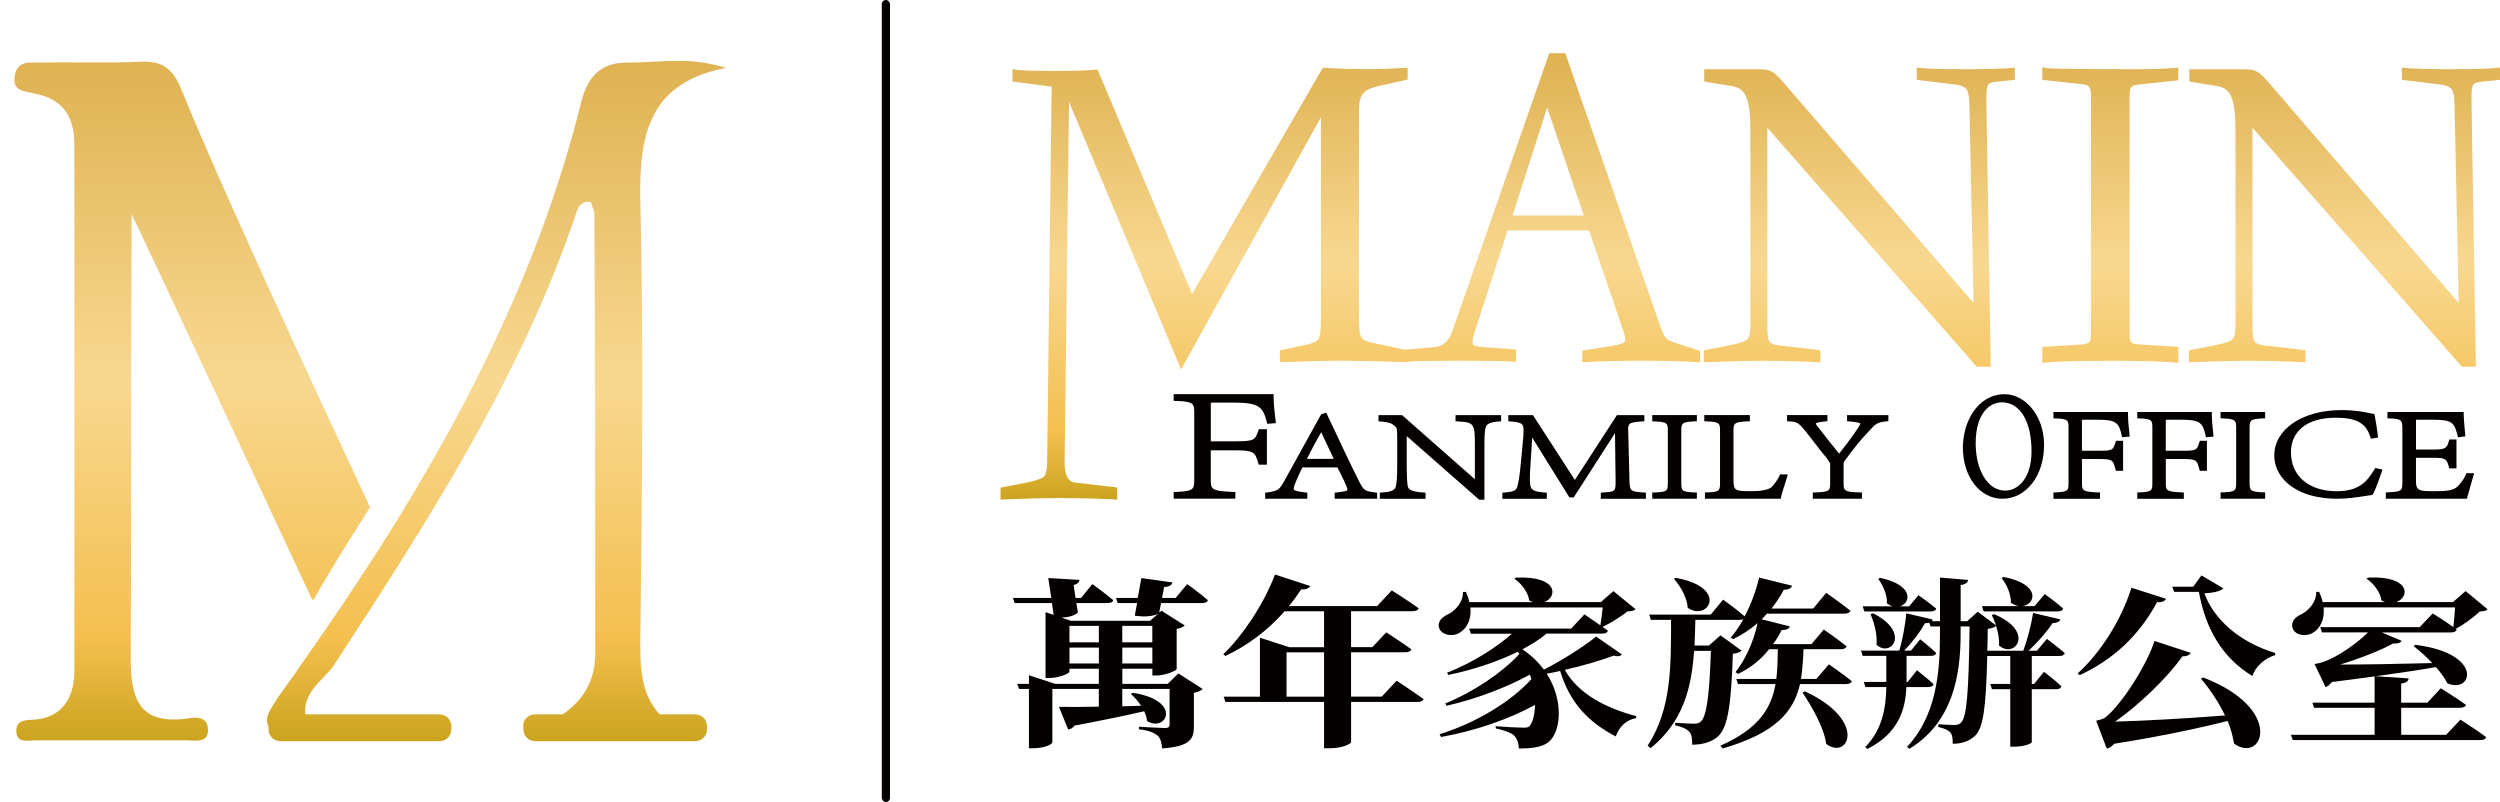 <?xml version="1.0" encoding="UTF-8"?>
<svg id="_图层_1" data-name="图层 1" xmlns="http://www.w3.org/2000/svg" xmlns:xlink="http://www.w3.org/1999/xlink" viewBox="0 0 746.67 239.54">
  <defs>
    <style>
      .cls-1 {
        fill: url(#_未命名的渐变_20-2);
      }

      .cls-1, .cls-2, .cls-3 {
        stroke-width: 0px;
      }

      .cls-2 {
        fill: #040000;
      }

      .cls-3 {
        fill: url(#_未命名的渐变_20);
        filter: url(#drop-shadow-1);
      }
    </style>
    <linearGradient id="_未命名的渐变_20" data-name="未命名的渐变 20" x1="110.59" y1="221.37" x2="110.59" y2="18.17" gradientUnits="userSpaceOnUse">
      <stop offset="0" stop-color="#cba420"/>
      <stop offset=".15" stop-color="#f4bf4e"/>
      <stop offset=".53" stop-color="#f8d891"/>
      <stop offset="1" stop-color="#dfb252"/>
    </linearGradient>
    <filter id="drop-shadow-1" filterUnits="userSpaceOnUse">
      <feOffset dx="0" dy="0"/>
      <feGaussianBlur result="blur" stdDeviation="1.42"/>
      <feFlood flood-color="#040000" flood-opacity=".3"/>
      <feComposite in2="blur" operator="in"/>
      <feComposite in="SourceGraphic"/>
    </filter>
    <linearGradient id="_未命名的渐变_20-2" data-name="未命名的渐变 20" x1="522.75" y1="149.23" x2="522.75" y2="15.88" xlink:href="#_未命名的渐变_20"/>
  </defs>
  <path class="cls-3" d="M93.14,178.92S39.56,63.99,39.3,63.99v8.02c-.26,41.42,0,82.83-.26,124.51,0,11.91,2.33,19.93,16.57,18.12,2.59-.52,6.21-.78,6.47,2.85.52,4.66-3.88,3.62-6.73,3.62H10.82c-2.33,0-5.95,1.04-5.95-2.85,0-3.62,3.37-3.11,5.95-3.37,8.54-1.04,11.39-7.25,11.39-14.75V43.02c0-8.02-3.37-13.46-11.65-15.01-2.85-.78-6.73-.52-6.21-4.92.52-5.18,4.66-4.4,8.02-4.4,10.1-.26,19.93.26,30.03-.26,6.21-.26,9.32,2.33,11.65,8.02,16.05,39.35,55.65,122.95,56.43,125.03-.26.78-10.87,16.83-16.83,27.7.26,0-.26,0-.52-.26h0ZM160.7,217.23c11.39-4.66,17.08-11.65,17.08-22.26,0-43.75,0-87.23-.26-130.98,0-1.04-.78-2.59-1.04-3.62-2.33-.52-3.62,1.04-4.14,2.59-16.57,49.44-44.52,92.67-72.74,135.9-3.37,4.92-11.13,8.54-7.51,18.12,1.04,2.59-5.18,1.55-8.02,1.55-4.66,0-5.18-3.37-3.37-6.47,2.59-4.66,5.95-8.54,8.8-12.94,36.76-52.03,68.6-106.39,84.13-168.77,1.81-7.25,5.69-11.65,13.46-11.65,5.18,0,10.35-.52,15.79-.52,4.4,0,8.54.52,13.98,2.07-22.52,4.4-25.89,19.16-25.63,38.57,1.04,44.52.52,89.05,0,133.83,0,10.35,1.04,19.41,11.91,25.37l-42.45-.78h0ZM83.82,213.35h47.37c2.07,0,3.62,1.55,3.62,3.62v.78c0,2.07-1.55,3.62-3.62,3.62h-47.37c-2.07,0-3.62-1.55-3.62-3.62v-.78c-.26-2.07,1.55-3.62,3.62-3.62ZM159.92,213.35h47.63c2.07,0,3.62,1.55,3.62,3.62v.78c0,2.07-1.55,3.62-3.62,3.62h-47.63c-2.07,0-3.62-1.55-3.62-3.62v-.78c-.26-2.07,1.55-3.62,3.62-3.62Z"/>
  <g>
    <g>
      <path class="cls-2" d="M346.78,180.11l-.57,2.83.7-.54,6.94,4.41c-.38.38-1.21.82-2.42,1.04v11.99c-.06.49-3.5,1.91-5.98,1.91h-1.27v-2.02h-8.97v4.52h13.55l3.18-3.11,7.25,4.63c-.38.44-1.27.93-2.61,1.14v10.08c0,3.76-1.15,5.94-9.48,6.54-.19-1.74-.45-3.05-1.4-3.87-1.02-.76-2.29-1.47-5.54-1.85v-.76s6.3.38,7.89.38c.95,0,1.27-.38,1.27-1.09v-10.57h-14.13v5.18l5.6-.16c-.89-1.36-1.91-2.62-3.05-3.49l.57-.38c15.21,2.34,9.86,12.04,4.26,8.39-.06-.93-.38-1.91-.83-2.89-5.15,1.2-11.96,2.62-20.87,4.31-.38.65-1.15,1.09-1.85,1.14l-2.74-6.76c2.55.05,6.74.05,11.9-.05v-5.29h-13.87v15.97c0,.44-2.16,1.74-5.73,1.74h-1.27v-17.71h-2.93l-.57-1.53h3.5v-2.56l7.83,2.56h13.04v-4.52h-8.78v.87c0,.6-3.18,1.91-6.11,1.91h-1.02v-19.67l2.42.82-.51-3.54h-11.14l-.51-1.53h11.45l-.89-5.94,9.35.55c-.06.6-.51,1.2-1.78,1.53l.57,3.87h1.65l3.37-4.14s3.95,2.83,6.24,4.8c-.13.6-.83.87-1.72.87h-9.29l.45,2.78c-.83.93-2.61,1.42-4.84,1.58l2.74.93h23.67l2.42-2.13c-1.46.82-4.2,1.04-7,.6l.7-3.76h-5.79l-.51-1.53h6.49l1.08-5.94,9.29,1.31c-.19.65-.76,1.31-2.48,1.36l-.64,3.27h4.07l3.44-4.14s3.95,2.83,6.17,4.8c-.13.6-.83.87-1.65.87h-12.34ZM319.41,186.93v4.91h8.78v-4.91h-8.78ZM328.2,198.15v-4.74h-8.78v4.74h8.78ZM335.19,186.93v4.91h8.97v-4.91h-8.97ZM344.17,198.15v-4.74h-8.97v4.74h8.97Z"/>
      <path class="cls-2" d="M417.15,203.33s4.9,3.22,8.02,5.45c-.19.6-.89.87-1.85.87h-19.79v11.99c0,.44-2.35,1.85-6.55,1.85h-1.53v-13.84h-29.46l-.51-1.58h10.82v-17.6l8.78,2.83h10.37v-10.74h-11.77c-5.15,5.83-11.13,10.25-17.69,13.35l-.64-.49c5.66-5.45,11.9-14.55,15.46-23.82l10.5,3.43c-.32.65-1.21,1.09-2.67.98-1.15,1.74-2.35,3.43-3.69,5.01h26.34l4.39-4.69s4.84,3.05,8.02,5.34c-.19.6-.89.87-1.85.87h-18.33v10.74h6.36l4.14-4.41s4.71,3,7.51,5.07c-.19.6-.89.87-1.85.87h-16.16v13.24h9.16l4.45-4.74ZM395.45,208.07v-13.24h-11.2v13.24h11.2Z"/>
      <path class="cls-2" d="M484.41,195.48c-.45.44-1.02.71-2.42.33-3.82,1.42-9.1,3-14.63,4.25,4.14,7.36,12.54,11.5,21.38,13.84l-.13.6c-2.86.49-4.96,2.45-6.04,5.45-8.14-4.25-13.68-9.97-16.61-19.57-1.34.33-2.67.6-4.01.82,4.9,7.68,4.39,16.46,1.02,20-1.65,1.74-4.84,2.4-9.35,2.34-.06-1.8-.57-3.05-1.53-3.98-.83-.71-2.86-1.47-5.35-2.02l-.06-.65c2.61.22,6.87.44,8.4.44.89,0,1.53-.11,1.85-.6.89-1.14,1.46-3.43,1.53-6.21-7.57,4.2-17.88,7.79-28.06,9.59l-.45-.82c10.63-3.27,21.38-9.7,27.42-16.46-.13-.44-.25-.87-.45-1.36-6.49,3.65-15.97,7.3-24.88,9.32l-.38-.71c8.21-3.27,17.18-9.32,22.14-14.77l-.51-.65c-5.92,2.94-13.17,5.34-20.68,6.92l-.45-.65c7.57-2.94,14.7-7.52,19.41-11.66h-12.28l-.51-1.53h30.48l3.95-4.25s2.42,1.64,4.77,3.27c.25-1.53.51-3.6.7-5.34h-39.51c.38,3.82-1.27,6.49-3.44,7.68-1.91,1.09-4.96.65-5.85-1.36-.7-1.91.64-3.38,2.48-4.2,2.23-1.04,4.71-3.76,4.58-6.76h.89c.45,1.09.83,2.07,1.02,3.05h19.03c-.38-.11-.76-.27-1.15-.49-.32-2.45-2.35-5.12-4.45-6.49l.45-.33c12.85-.6,12.47,5.89,8.46,7.3h16.93l3.75-3.27,6.62,5.4c-.45.49-1.15.6-2.42.65-1.85,1.47-4.96,3.49-7.44,4.63.57.38,1.08.76,1.59,1.14-.13.6-.83.87-1.72.87h-16.61c-1.97,1.69-4.45,3.22-7.19,4.69,2.67,1.8,4.77,3.87,6.43,6.05,5.79-2.94,12.22-7.14,15.59-9.86l7.7,5.34Z"/>
      <path class="cls-2" d="M546.26,198.43s4.33,3,6.81,5.01c-.19.6-.89.87-1.78.87h-13.68c-1.91,8.23-7.19,14.61-23.1,19.24l-.7-.82c11.58-5.12,15.21-11.23,16.48-18.42h-11.2l-.51-1.53h11.96c.32-2.78.38-5.72.45-8.88h-2.61c-2.54,3.22-5.73,5.67-9.23,7.36l-.83-.49c2.86-3.6,5.41-8.99,6.62-14.66-2.29,1.96-4.71,3.49-7.32,4.8l-.7-.49c1.34-1.53,2.61-3.38,3.75-5.45-.32.11-.7.16-1.08.16h-13.24c-.06,2.62-.13,5.12-.25,7.68h4.26l3.5-3.05,6.3,4.58c-.45.44-1.27.76-2.61.93-.51,16.62-1.72,22.51-4.77,24.96-1.97,1.53-4.45,2.18-7.38,2.18,0-1.8-.13-3.16-.89-3.87-.76-.87-2.16-1.47-4.2-1.91v-.76c1.72.11,4.39.27,5.6.27.95,0,1.46-.16,1.97-.54,1.78-1.36,2.67-7.63,3.12-21.2h-5.03c-.76,11.06-3.25,21.15-12.98,29.05l-.89-.76c7.32-11.12,6.94-24.47,7-37.55h-6.04l-.51-1.58h18.39l3.69-4.47s4.07,2.89,6.43,5.01c1.85-3.49,3.37-7.47,4.33-11.61l9.86,2.45c-.25.71-1.02,1.2-2.48,1.2-1.08,2.07-2.35,3.92-3.69,5.61h12.47l3.88-4.69s4.52,3.16,7.25,5.34c-.19.6-.89.87-1.85.87h-23.1c-.45.6-1.02,1.14-1.59,1.69l8.46,2.13c-.25.71-1.08,1.09-2.48,1.09-.76,1.53-1.59,2.89-2.55,4.2h11.45l3.69-4.36s4.33,3,6.81,5.01c-.19.6-.83.87-1.72.87h-11.14c-.13,3.16-.32,6.1-.76,8.88h4.58l3.75-4.36ZM500.51,172.59c16.03,2.89,9.61,13.19,3.56,8.94-.19-3-2.16-6.49-4.14-8.67l.57-.27ZM539.07,206.49c18.83,8.72,12.98,20.66,6.36,15.7-.7-5.01-4.2-11.01-7.06-15.31l.7-.38Z"/>
      <path class="cls-2" d="M606.83,195.92v8.34h.7l2.93-3.6s3.37,2.51,5.22,4.31c-.13.6-.76.87-1.53.87h-7.32v15.81c0,.33-1.97,1.36-5.28,1.36h-1.15v-17.17h-5.47l-.51-1.58h5.98v-8.34h-6.87c-.38,16.13-1.27,21.47-3.63,23.82-1.72,1.69-4.14,2.4-6.68,2.4,0-1.58-.13-2.72-.76-3.43-.7-.71-1.85-1.2-3.56-1.58l.06-.82c1.46.11,3.63.22,4.64.22s1.46-.16,2.04-.65c1.78-1.58,2.35-8.99,2.61-28.78h-2.67v2.62c-.06,12.15-2.42,26.05-15.27,33.9l-.76-.54c8.59-9.05,9.86-21.86,9.86-33.46v-2.51h-2.8l-.38-1.14c-.38.11-.76.16-1.27.16-1.34,2.4-3.63,5.5-6.24,8.18h2.04l2.74-3.38s3.05,2.4,4.77,4.09c-.13.6-.76.87-1.59.87h-7.25v7.79h.32l2.8-3.49s3.12,2.45,4.96,4.14c-.13.6-.76.87-1.65.87h-6.49c-.25,6.16-1.97,13.63-11.64,18.48l-.64-.55c5.22-5.34,6.17-11.99,6.3-17.93h-6.24l-.51-1.53h6.74v-7.79h-7.06l-.51-1.58h11.45c1.02-3.38,1.78-7.79,2.1-11.12l7.89,1.85c-.06.16-.13.33-.25.49h2.42v-13.03l8.4.71c-.13.76-.64,1.31-2.23,1.53v10.79h1.97l3.12-2.83,5.47,4.09c-.38-1.14-.83-2.18-1.27-3.11l.76-.22c12.47,5.29,5.98,13.46,1.4,9.32.13-1.85-.25-3.92-.89-5.83-.51.44-1.15.71-2.48.87,0,2.34-.06,4.52-.13,6.54h10.75c1.27-3.43,2.42-7.9,2.93-11.28l8.14,1.91c-.19.65-.89,1.09-2.29,1.09-1.65,2.51-4.33,5.61-7.19,8.28h2.48l2.99-3.54s3.37,2.51,5.34,4.25c-.19.6-.76.87-1.65.87h-8.21ZM556.31,181.09h8.91c-.51-.16-1.08-.44-1.65-.87.13-2.56-1.21-5.45-2.61-7.36l.64-.27c10.12,2.23,9.1,7.52,5.85,8.5h2.74l2.8-3.32s3.31,2.34,5.28,3.98c-.13.6-.76.87-1.65.87h-19.79l-.51-1.53ZM559.43,183.17c11.45,5.78,5.22,13.41,1.02,9.37.32-2.94-.7-6.59-1.78-9.1l.76-.27ZM591.94,181.04h11.07c-.76-.11-1.59-.44-2.42-1.04.06-2.56-1.27-5.5-2.8-7.36l.64-.33c11.26,2.23,9.54,8.23,5.6,8.72h3.63l3.05-3.6s3.5,2.51,5.47,4.31c-.13.6-.76.87-1.59.87h-22.14l-.51-1.58Z"/>
      <path class="cls-2" d="M646.92,178.86c-.32.65-1.14,1.09-2.67.98-5.6,10.41-13.49,17.33-23.1,21.8l-.64-.49c6.43-5.78,12.85-15.37,16.1-25.62l10.31,3.32ZM658.06,202.35c24.5,9.48,17.75,25.94,9.16,19.73-.32-2.18-.95-4.47-1.91-6.76-8.34,2.13-19.79,4.58-33.85,6.81-.64.76-1.4,1.25-2.23,1.47l-3.18-8.34s1.91-.38,2.67-.93c5.03-3.92,12.6-16.02,14.76-22.89l10.82,3.54c-.32.6-1.08,1.09-2.48,1.04-4.26,6.1-12.79,14.44-20.11,19.51,8.02-.22,20.36-.87,32.83-1.85-1.91-3.98-4.52-7.85-7.19-11.01l.7-.33ZM664.04,175.75c-.83.87-3.05,1.31-5.66,1.47,2.86,7.79,10.5,14.61,21.19,17.82l-.13.65c-3.25.98-5.85,3.54-6.74,6.21-8.97-5.45-13.94-14.01-15.97-25.13h-7.38l-.57-1.53h6.24l2.48-3.38,6.55,3.87Z"/>
      <path class="cls-2" d="M742.94,181.97c-.45.49-1.08.6-2.29.65-1.78,1.69-4.77,3.92-7.19,5.18l.25.22c-.13.6-.83.87-1.72.87h-20.62l5.92,2.51c-.32.54-1.08.93-2.48.76-3.75,2.07-10.12,4.58-15.91,6.32,6.87,0,16.99-.16,27.55-.44-1.78-1.91-3.82-3.71-5.6-5.07l.57-.38c20.68,2.62,16.93,14.77,9.54,11.5-.76-1.53-1.97-3.22-3.44-4.85-4.65.82-10.75,1.74-17.94,2.73l9.8.65c-.13.82-.57,1.31-2.23,1.53v5.72h7.83l4.01-4.31s4.64,2.89,7.51,4.96c-.19.6-.89.87-1.78.87h-17.56v8.07h13.43l4.26-4.52s4.84,3.05,7.7,5.23c-.19.6-.89.87-1.78.87h-55.99l-.57-1.58h25.01v-8.07h-18.07l-.51-1.53h18.58v-7.85c-4.01.54-8.27,1.14-12.79,1.69-.57.76-1.15,1.25-1.85,1.53l-3.31-6.92s1.46-.22,2.23-.49c4.58-1.42,10.63-5.83,13.74-8.94h-13.74l-.51-1.58h29.71l3.88-4.09s3.5,2.18,6.17,4.09c.19-1.69.38-4.03.51-5.89h-39.26c.38,3.82-1.21,6.49-3.37,7.68-1.91,1.09-4.96.71-5.85-1.31-.7-1.91.57-3.43,2.42-4.25,2.23-1.04,4.71-3.76,4.58-6.76h.89c.45,1.09.83,2.07,1.02,3.05h18.71c-.38-.11-.76-.27-1.14-.49-.32-2.45-2.35-5.12-4.45-6.49l.45-.33c12.85-.6,12.47,5.89,8.46,7.3h16.92l3.75-3.27,6.55,5.4Z"/>
    </g>
    <path class="cls-1" d="M497.64,101.04c-.31-.33-.83-1.1-1.51-2.89l-28.64-82.27h-4.78l-29.02,83.22c-1.02,2.84-2.75,4.34-5.29,4.58l-8.79.74v.02l-10.56-2.25c-1.31-.31-2.17-.85-2.54-1.6-.29-.58-.63-1.99-.63-5.36v-62.19c0-2.46.42-4.18,1.24-5.14.83-.97,2.43-1.72,4.75-2.23l8.56-1.91v-3.58l-.79.06c-3.56.27-7.44.41-11.53.41s-8.42-.14-12.57-.41l-.46-.03-39.06,67.6-28.23-67.09-.55.07c-2.1.27-6.06.4-11.76.4-6.71,0-10.82-.13-12.23-.4l-.87-.16v3.73l11.71,1.51-1.35,112.15c0,2.51-.45,3.64-.82,4.15-.3.4-1.4,1.19-5.41,1.97l-7.68,1.49v3.57l.77-.03c6.72-.27,12.35-.41,16.71-.41,5.9,0,11.47.14,16.58.41l.78.04v-3.62l-12.51-1.45c-.79-.08-3.2-.34-3.2-6.11l1.32-107.6,33.47,79.9,41.76-75.27v61.12c0,3.12-.37,4.43-.68,4.98-.4.71-1.53,1.3-3.25,1.7l-8.31,1.77v3.55l.77-.03c6.9-.27,13.08-.41,18.39-.41,4.03,0,10.21.14,18.39.41l.76.03v-.18c1.72-.17,6.97-.26,15.62-.26s14.18.09,15.76.27l.82.09v-3.7l-9.71-.74c-1.94-.11-2.61-.39-2.83-.55-.2-.14-.46-.4-.46-1.04,0-.47.12-1.14.35-1.96l10.14-31.27h24.31l10.26,30.04c.5,1.49.6,2.19.6,2.51,0,.47-.18.77-.59,1-.39.22-1.25.55-3.17.87l-9.12,1.47v3.47l.78-.05c4.34-.27,10-.41,16.83-.41s12.49.14,16.83.41l.78.05v-3.37l-7.59-2.5c-1.56-.52-2.23-1-2.53-1.31ZM473.02,64.37h-21.27l10.34-32.25,10.93,32.25ZM509.63,108.17l-.77.03v-3.57l7.68-1.49c3.46-.65,4.76-1.31,5.25-1.74.64-.57.98-1.8.98-3.56v-59.72c0-4.08-.41-7.17-1.23-9.17-.76-1.86-2.17-2.92-4.32-3.25l-8.23-1.33v-3.69h16.19c1.96,0,3.33.26,4.19.8.8.5,1.85,1.49,3.19,3.01l56.88,65.98-1.25-59.59c-.1-3.07-.68-4.09-1.01-4.43-.61-.61-1.61-.99-2.98-1.16l-11.73-1.45v-3.67l.82.09c2.36.27,7.01.41,13.83.41s11.47-.14,13.83-.41l.82-.09v3.68l-6.07.62c-1.73.22-2,.93-2.09,1.17-.21.56-.44,1.92-.34,5.2l1.3,78.7h-4.17l-62.55-71.37v59.68c0,2.65.35,3.74.65,4.18.38.58,1.31.96,2.69,1.11l12.5,1.45v3.62l-.78-.04c-5.1-.27-10.68-.41-16.57-.41-4.37,0-9.99.14-16.71.41ZM630.28,107.76c-9.56,0-16.12.18-19.5.54l-.81.09v-4.8l12.02-.73c1.4-.2,1.91-.54,2.08-.73.1-.11.45-.62.45-2.51V28.81c0-1.72-.31-2.5-.57-2.85-.34-.46-1-.72-1.97-.8l-12.01-1.31v-3.83l.94.27c.53.14,4.72.38,26.84.38,5.03,0,9.08-.14,12.04-.41l.8-.07v3.8l-11.99,1.3c-1,.08-1.7.32-2.03.71-.2.23-.53.9-.53,2.81v70.81c0,1.86.33,2.44.47,2.6.17.2.66.54,2.07.64l12.02.72v4.8l-.81-.09c-3.38-.36-9.94-.54-19.5-.54ZM746.67,20.17v3.68l-6.07.62c-1.73.22-2,.93-2.09,1.17-.21.56-.44,1.92-.34,5.2l1.3,78.7h-4.17l-62.55-71.37v59.68c0,2.65.35,3.74.65,4.18.38.58,1.31.96,2.69,1.11l12.5,1.45v3.62l-.78-.04c-5.1-.27-10.68-.41-16.58-.41-4.37,0-9.99.14-16.71.41l-.77.03v-3.57l7.68-1.49c3.46-.65,4.77-1.31,5.25-1.74.64-.57.98-1.8.98-3.56v-59.72c0-4.08-.42-7.17-1.23-9.17-.76-1.86-2.17-2.92-4.32-3.25l-8.23-1.33v-3.69h16.19c1.96,0,3.33.26,4.19.8.8.5,1.85,1.49,3.19,3.01l56.88,65.98-1.25-59.59c-.1-3.07-.68-4.09-1.01-4.43-.61-.6-1.61-.99-2.98-1.16l-11.73-1.45v-3.67l.82.09c2.36.27,7.01.41,13.83.41s11.47-.14,13.83-.41l.82-.09Z"/>
    <g>
      <path class="cls-2" d="M378.39,128.18h-2.4l-.17.47c-.99,2.8-1.12,3.16-7.25,3.16h-6.94v-10.92c0-.3.01-.5.03-.6.22-.05.83-.05,1.1-.05h5.61c7.51,0,8.81,1.16,9.97,5.77l.14.57,2.59-.21-.18-1.5c-.25-2.08-.5-4.23-.5-6.47v-.68h-29.85v2l.71.02c5.43.18,5.43.88,5.43,3.81v19.56c0,2.93,0,3.62-5.43,3.81l-.71.02v2h18.43v-2l-.71-.02c-6.64-.24-6.64-.92-6.64-3.81v-8.62h6.94c6.08,0,6.23.51,7.24,3.8l.15.5h2.43v-10.61Z"/>
      <path class="cls-2" d="M405.96,143.84c-1.45-2.83-3.11-6.31-4.86-9.99l-5-10.61-1.51.49-10.76,19.46c-1.72,3.22-2.19,3.41-5.34,3.89l-.62.09v1.78h12.59v-1.8l-.64-.08c-2.82-.35-3.43-.56-3.43-1.18,0-.87,1.9-4.98,2.63-6.3h10.41c1.09,2.1,3.01,5.82,3.01,6.72,0,.35-1.16.54-3.17.76l-.65.07v1.81h12.69v-1.8l-.64-.08c-3.13-.38-3.35-.63-4.72-3.24ZM390.33,137.04c1.34-2.66,2.82-5.43,4.27-7.97l3.74,7.97h-8.01Z"/>
      <path class="cls-2" d="M434.73,125.83l.69.04c5.08.27,5.08.7,5.08,7.97v9.3l-21.74-19.15h-7.05v1.83l.67.06c2.49.22,3.33.59,4,1.2.1.09.19.18.28.25.5.44.64.56.64,3.27v8.19c0,3.75-.15,5.79-.5,6.8-.41,1.09-2.4,1.42-4,1.5l-.69.04v1.85h13.66v-1.85l-.69-.04c-3.61-.21-4.32-1-4.53-1.55-.32-.99-.37-3.21-.41-6.75v-8.54l21.64,19h1.57v-15.4c0-3.16.03-5.31.44-6.41.23-.57.88-1.36,3.87-1.56l.68-.05v-1.84h-13.62v1.85Z"/>
      <path class="cls-2" d="M486.66,143.06l-.34-13.41c-.17-3.27-.18-3.46,4.12-3.78l.68-.05v-1.83h-8.2l-12.56,19.36-12.51-19.36h-7.37v1.82l.66.06c3.63.33,3.89.7,3.89,2.83,0,.53-.03,1.15-.07,1.88l-.71,7.51c-.4,4.51-.83,6.42-1.06,7.18-.24.94-.66,1.62-3.79,1.82l-.69.04v1.84h13.27v-1.83l-.68-.05c-4.21-.31-4.37-1.09-4.37-4.3,0-1.14.06-2.46.19-4.04l.5-8.06,11.11,17.87h1.29l12.33-19.19.17,13.73c.05,3.69.05,3.76-3.72,3.99l-.69.04v1.84h13.47v-1.84l-.68-.04c-4.12-.27-4.12-.41-4.26-4.02Z"/>
      <path class="cls-2" d="M493.48,125.83l.7.03c3.95.18,3.95.56,3.95,3.1v15.02c0,2.56,0,2.96-3.94,3.1l-.71.02v1.86h13.32v-1.86l-.71-.03c-3.94-.14-3.94-.59-3.94-3.1v-15.02c0-2.47,0-2.92,3.95-3.1l.7-.03v-1.85h-13.32v1.86Z"/>
      <path class="cls-2" d="M531.45,142.13c-.54,1.15-1.32,2.27-2.39,3.41-.96.74-3.1,1.16-5.89,1.16-4.97,0-5.43-.1-5.43-3.44v-14.31c0-2.47,0-2.92,4.19-3.1l.7-.03v-1.86h-13.61v1.86l.7.03c4,.17,4,.56,4,3.1v14.83c0,2.79,0,3.15-3.8,3.28l-.71.03v1.86h22.65l.11-.55c.21-1.03.74-2.65,1.16-3.95.25-.76.47-1.45.59-1.9l.23-.85h-2.31l-.19.41Z"/>
      <path class="cls-2" d="M551.67,125.8l.66.06c2.03.19,3.14.4,3.3.62-.08.58-2.1,3.64-6.34,9.01-1.84-2.2-3.95-4.93-5.68-7.16l-.91-1.18c-.31-.37-.39-.6-.4-.66.04-.06.39-.38,2.83-.63l.66-.07v-1.82h-12.05v1.86l.7.03c2.41.1,2.81.57,4.73,2.82,1.17,1.46,2.17,2.77,3.07,3.95,1.2,1.57,2.24,2.92,3.19,4.01,1.18,1.53,1.18,1.82,1.18,2.02v5.44c0,2.41,0,2.84-4.48,2.98l-.71.02v1.86h14.69v-1.87l-.71-.02c-4.77-.14-4.77-.57-4.77-2.98v-5.66c.04-.29.1-.61.9-1.58,2.41-3.23,4.38-5.74,6.12-7.49.24-.26.46-.5.66-.72,1.68-1.85,2.3-2.54,5.02-2.78l.67-.06v-1.82h-12.34v1.82Z"/>
      <path class="cls-2" d="M598.81,117.73c-8.16,0-12.56,8.23-12.56,15.98,0,8.69,5.08,15.25,11.82,15.25,7.08,0,12.43-6.89,12.43-16.02s-5.94-15.2-11.69-15.2ZM598.88,146.53c-5.11,0-8.81-5.95-8.81-14.14,0-8.97,4.19-12.19,7.77-12.23,5.5,0,8.91,5.63,8.91,14.69,0,8.03-4.08,11.68-7.87,11.68Z"/>
      <path class="cls-2" d="M621.84,125.38c.19-.02.5-.02.62-.02h4.11c5.48,0,6.28.94,7.11,4.63l.13.6,2.27-.2-.14-1.34c-.18-1.71-.37-3.47-.37-5.31v-.68h-22.28v1.88l.71.03c3.8.14,3.8.58,3.8,3.01v16.07c0,2.42,0,2.86-3.8,3.01l-.71.03v1.88h13.91v-1.88l-.7-.03c-4.68-.19-4.68-.62-4.68-3.01v-6.96h4.89c4.29,0,4.37.29,5.11,3.01l.14.51h2.14v-8.96h-2.12l-.16.49c-.73,2.3-.79,2.49-5.12,2.49h-4.89v-8.85c0-.18,0-.31.01-.4Z"/>
      <path class="cls-2" d="M646.88,125.38c.19-.02.5-.02.62-.02h4.11c5.48,0,6.28.94,7.11,4.63l.13.6,2.27-.2-.14-1.34c-.18-1.71-.37-3.47-.37-5.31v-.68h-22.28v1.88l.71.03c3.8.14,3.8.58,3.8,3.01v16.07c0,2.42,0,2.86-3.8,3.01l-.71.03v1.88h13.91v-1.88l-.7-.03c-4.68-.19-4.68-.62-4.68-3.01v-6.96h4.89c4.29,0,4.37.29,5.11,3.01l.14.51h2.14v-8.96h-2.12l-.16.49c-.73,2.3-.79,2.49-5.12,2.49h-4.89v-8.85c0-.18,0-.31.01-.4Z"/>
      <path class="cls-2" d="M663.22,124.93l.7.03c3.95.18,3.95.65,3.95,3.24v15.6c0,2.68,0,3.1-3.95,3.24l-.71.03v1.88h13.32v-1.88l-.71-.03c-3.94-.15-3.94-.62-3.94-3.24v-15.6c0-2.59,0-3.06,3.95-3.24l.7-.03v-1.87h-13.32v1.87Z"/>
      <path class="cls-2" d="M709.15,140.23c-2.44,4.1-5.07,6.48-11.3,6.48-8.27,0-13.61-4.56-13.61-11.61,0-6.48,4.98-10.34,13.31-10.34,6.19,0,9.1,1.59,10.36,5.69l.18.57,1.48-.21.7-.16-.09-.64c-.29-2.15-.54-4-.93-5.92l-.09-.45-.5-.08c-.24-.04-.54-.1-.89-.17-1.68-.34-4.49-.91-8.49-.91-11.6,0-20.03,5.71-20.03,13.58-.02,3.01,1.32,5.9,3.8,8.15,2.38,2.17,6.96,4.75,15.2,4.75,2.88,0,6.22-.52,8.43-.86.63-.1,1.15-.18,1.51-.22l.38-.05.18-.31c.84-1.48,2.09-5.1,2.6-6.59l.22-.67-2.14-.49-.27.46Z"/>
      <path class="cls-2" d="M736.45,141.76c-.71,1.71-1.92,3.02-2.58,3.65-1.39,1.29-4.35,1.29-6.97,1.29-4.31,0-5.33-.11-5.33-3.01v-6.96h4.99c3.66,0,4.17.15,4.82,2.65l.14.52h2.15v-8.65h-2.14l-.14.51c-.59,2.13-1.01,2.51-4.82,2.51h-4.99v-8.49c0-.1,0-.28,0-.4.19-.02.49-.02.62-.02h4.6c5.72,0,6.24,1.04,7.17,4.65l.16.61,2.18-.31-.05-.63c-.05-.55-.09-1.09-.14-1.62-.15-1.7-.3-3.3-.3-4.32v-.68h-22.77v1.88l.71.03c3.63.14,3.75.48,3.75,3.51v15.36c0,2.62,0,3.02-4.24,3.2l-.7.03v1.88h24.21l.15-.5c.17-.58.45-1.58.74-2.64.38-1.39.78-2.82,1.02-3.63l.26-.86h-2.31l-.18.44Z"/>
    </g>
  </g>
  <rect class="cls-2" x="263.36" y="0" width="2.45" height="239.54" rx="1.23" ry="1.23"/>
</svg>